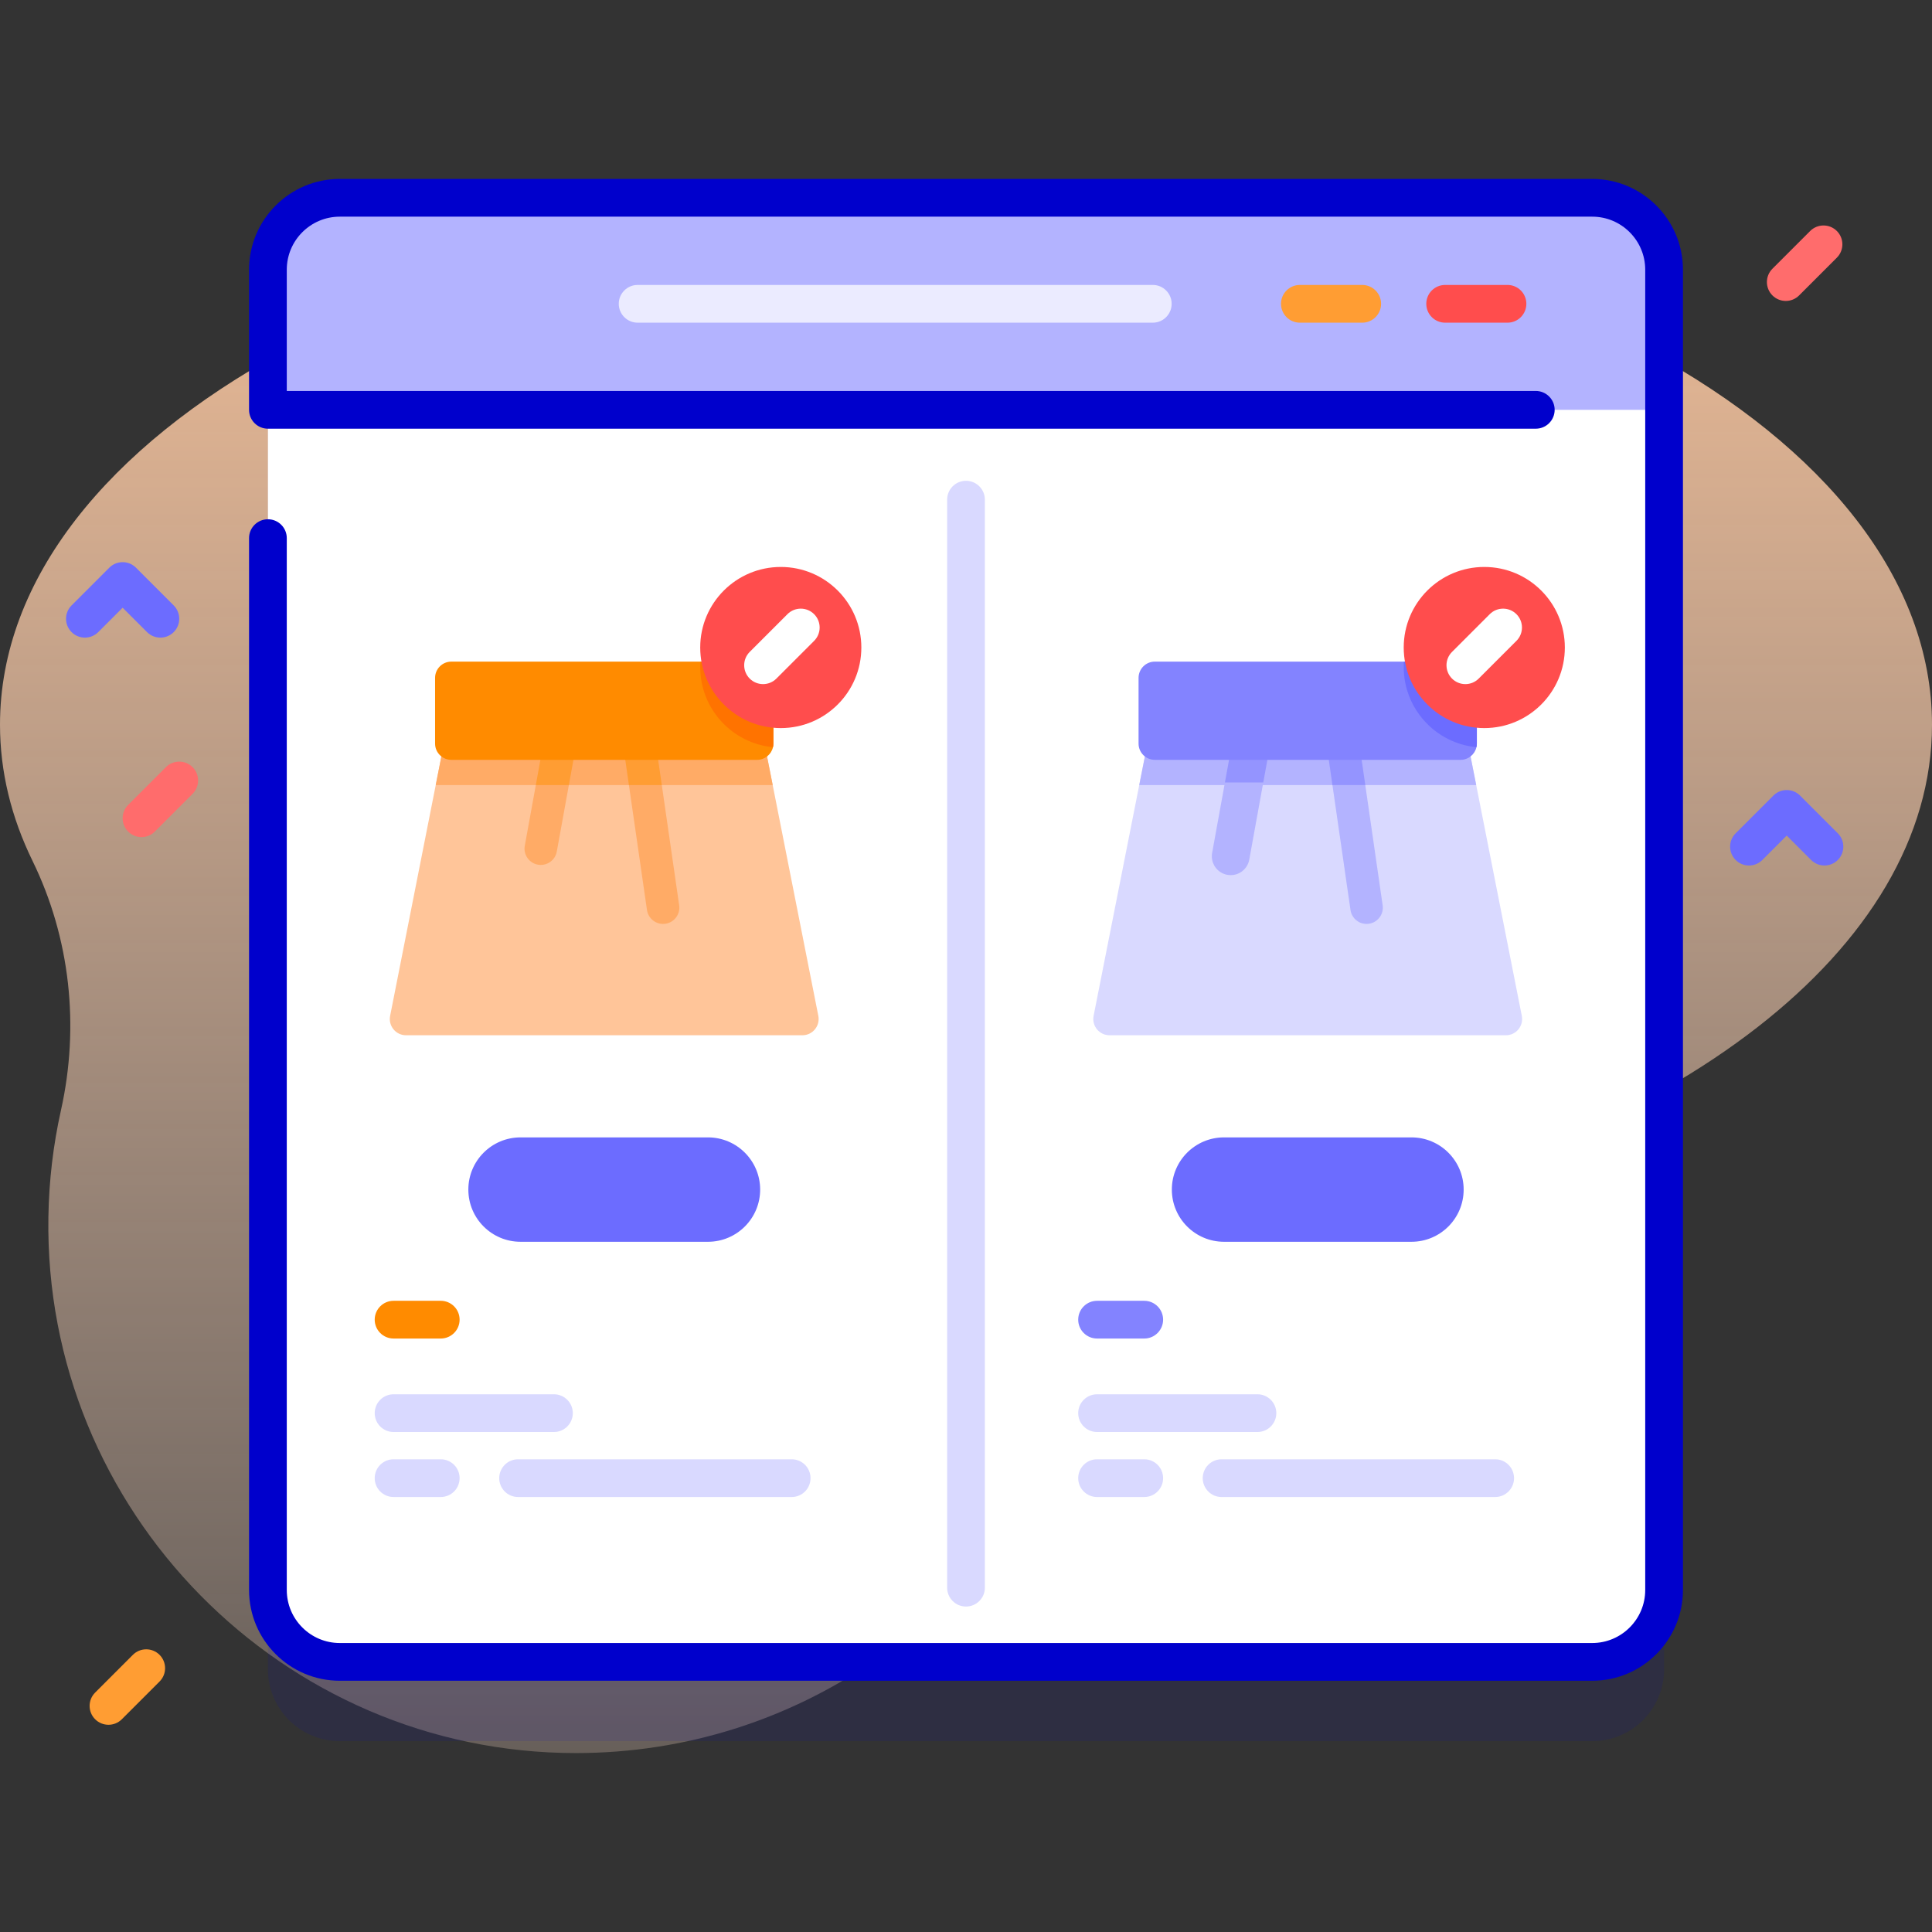 <svg xmlns="http://www.w3.org/2000/svg" xmlns:xlink="http://www.w3.org/1999/xlink" id="Capa_1" height="512" viewBox="0 0 512 512" width="512"><rect x="0" y="0" width="512" height="512" fill="#333333" stroke="none"/><linearGradient id="SVGID_1_" gradientUnits="userSpaceOnUse" x1="256" x2="256" y1="-3.859" y2="630.723"><stop offset=".002" stop-color="#ffc599"></stop><stop offset=".992" stop-color="#ffe8dc" stop-opacity="0"></stop></linearGradient><path d="m512 192.053c0-77.209-114.615-139.799-256-139.799s-256 62.59-256 139.799c0 12.48 2.999 24.577 8.62 36.089 10.007 20.491 12.502 43.828 7.537 66.086-2.036 9.127-3.179 18.59-3.333 28.294-1.235 77.812 61.961 142.061 139.782 142.06 58.443 0 108.503-35.865 129.385-86.785 11.468-27.964 35.565-48.919 65.155-55.077 96.38-20.057 164.854-70.992 164.854-130.667z" fill="url(#SVGID_1_)"></path><path d="m421.952 461.418h-331.904c-10.52 0-19.048-8.528-19.048-19.048v-349.904c0-10.52 8.528-19.048 19.048-19.048h331.905c10.52 0 19.048 8.528 19.048 19.048v349.904c-.001 10.52-8.529 19.048-19.049 19.048z" fill="#00c" opacity=".1"></path><path d="m421.952 440.418h-331.904c-10.52 0-19.048-8.528-19.048-19.048v-349.904c0-10.52 8.528-19.048 19.048-19.048h331.905c10.52 0 19.048 8.528 19.048 19.048v349.904c-.001 10.52-8.529 19.048-19.049 19.048z" fill="#fff"></path><path d="m441 108.608v-37.142c0-10.52-8.528-19.048-19.048-19.048h-331.904c-10.52 0-19.048 8.528-19.048 19.048v37.143h370z" fill="#b3b3ff"></path><path d="m421.952 47.418h-331.904c-13.26 0-24.048 10.788-24.048 24.048v37.143c0 2.761 2.239 5 5 5h336c2.761 0 5-2.239 5-5s-2.239-5-5-5h-331v-32.143c0-7.746 6.302-14.048 14.048-14.048h331.904c7.746 0 14.048 6.302 14.048 14.048v349.904c0 7.746-6.302 14.048-14.048 14.048h-331.904c-7.746 0-14.048-6.302-14.048-14.048v-278.761c0-2.761-2.239-5-5-5s-5 2.239-5 5v278.761c0 13.26 10.788 24.048 24.048 24.048h331.904c13.26 0 24.048-10.788 24.048-24.048v-349.904c0-13.26-10.788-24.048-24.048-24.048z" fill="#00c"></path><path d="m399.5 85.513h-16.52c-2.762 0-5-2.239-5-5s2.238-5 5-5h16.52c2.762 0 5 2.239 5 5s-2.238 5-5 5z" fill="#ff4d4d"></path><path d="m361 85.513h-16.52c-2.762 0-5-2.239-5-5s2.238-5 5-5h16.52c2.762 0 5 2.239 5 5s-2.238 5-5 5z" fill="#ff9d33"></path><path d="m305.5 85.513h-136.52c-2.762 0-5-2.239-5-5s2.238-5 5-5h136.52c2.762 0 5 2.239 5 5s-2.238 5-5 5z" fill="#ebebff"></path><g fill="#d9d9ff"><path d="m256 425.751c-2.761 0-5-2.239-5-5v-288.333c0-2.761 2.239-5 5-5s5 2.239 5 5v288.333c0 2.761-2.239 5-5 5z"></path><path d="m116.801 396.725h-12.5c-2.762 0-5-2.239-5-5s2.238-5 5-5h12.5c2.762 0 5 2.239 5 5s-2.239 5-5 5z"></path><path d="m209.801 396.725h-72.5c-2.762 0-5-2.239-5-5s2.238-5 5-5h72.5c2.762 0 5 2.239 5 5s-2.239 5-5 5z"></path><path d="m146.801 379.498h-42.5c-2.762 0-5-2.239-5-5s2.238-5 5-5h42.5c2.762 0 5 2.239 5 5s-2.239 5-5 5z"></path><path d="m303.236 396.725h-12.5c-2.762 0-5-2.239-5-5s2.238-5 5-5h12.5c2.762 0 5 2.239 5 5s-2.239 5-5 5z"></path><path d="m396.236 396.725h-72.5c-2.762 0-5-2.239-5-5s2.238-5 5-5h72.5c2.762 0 5 2.239 5 5s-2.239 5-5 5z"></path><path d="m333.236 379.498h-42.5c-2.762 0-5-2.239-5-5s2.238-5 5-5h42.5c2.762 0 5 2.239 5 5s-2.239 5-5 5z"></path></g><path d="m124.116 315.251c0 7.64 6.193 13.833 13.833 13.833h49.667c7.64 0 13.833-6.193 13.833-13.833 0-7.64-6.193-13.833-13.833-13.833h-49.667c-7.64 0-13.833 6.193-13.833 13.833z" fill="#6c6cff"></path><path d="m310.551 315.251c0 7.64 6.193 13.833 13.833 13.833h49.667c7.64 0 13.833-6.193 13.833-13.833 0-7.64-6.193-13.833-13.833-13.833h-49.667c-7.64 0-13.833 6.193-13.833 13.833z" fill="#6c6cff"></path><path d="m212.632 274.356h-105.021c-2.715 0-4.75-2.483-4.224-5.146l12.086-61.161 2.681-13.577h83.936l2.681 13.577 12.094 61.161c.525 2.664-1.518 5.146-4.233 5.146z" fill="#ffc599"></path><path d="m204.77 208.049h-89.298l2.681-13.577h83.936z" fill="#ffab66"></path><path d="m152.298 199.558-1.543 8.491-3.198 17.62c-.379 2.086-2.198 3.543-4.241 3.543-.25 0-.509-.026-.776-.069-2.336-.422-3.896-2.672-3.465-5.008l2.922-16.086 1.819-10.034c.422-2.345 2.664-3.905 5.008-3.474 2.345.431 3.897 2.672 3.474 5.017z" fill="#ffab66"></path><path d="m176.332 244.806c-.207.026-.414.043-.621.043-2.103 0-3.948-1.552-4.258-3.698l-4.784-33.102-1.25-8.646c-.336-2.353 1.302-4.543 3.655-4.888 2.353-.336 4.543 1.302 4.879 3.655l1.431 9.879 4.603 31.869c.336 2.354-1.293 4.543-3.655 4.888z" fill="#ffab66"></path><path d="m175.384 208.049h-8.715l-1.25-8.646c-.336-2.353 1.302-4.543 3.655-4.888 2.353-.336 4.543 1.302 4.879 3.655z" fill="#ff9d33"></path><path d="m152.298 199.558-1.543 8.491h-8.758l1.819-10.034c.422-2.345 2.664-3.905 5.008-3.474 2.345.431 3.897 2.672 3.474 5.017z" fill="#ff9d33"></path><path d="m204.951 179.645v17.413c0 .328-.034.647-.103.957-.44 1.922-2.155 3.353-4.207 3.353h-81.031c-2.379 0-4.31-1.931-4.31-4.31v-17.413c0-2.379 1.931-4.31 4.31-4.31h81.031c2.379 0 4.31 1.931 4.31 4.31z" fill="#ff8b00"></path><path d="m204.951 179.645v17.413c0 .328-.034.647-.103.957-10.827-1.035-19.284-10.146-19.284-21.241 0-.483.017-.965.052-1.44h15.025c2.379.001 4.31 1.932 4.31 4.311z" fill="#ff7300"></path><circle cx="206.915" cy="171.599" fill="#ff4d4d" r="21.35"></circle><path d="m202.217 181.297c-1.28 0-2.559-.488-3.536-1.464-1.953-1.953-1.953-5.119 0-7.071l10-10c1.953-1.952 5.118-1.952 7.071 0 1.953 1.953 1.953 5.119 0 7.071l-10 10c-.976.976-2.255 1.464-3.535 1.464z" fill="#fff"></path><path d="m399.071 274.356h-105.022c-2.715 0-4.758-2.483-4.233-5.146l12.094-61.161 2.681-13.577h83.936l2.681 13.577 12.086 61.161c.527 2.664-1.508 5.146-4.223 5.146z" fill="#d9d9ff"></path><path d="m336.57 197.518-1.79 9.85-3.71 20.44c-.44 2.42-2.54 4.11-4.91 4.11-.3 0-.6-.03-.9-.08-2.72-.49-4.52-3.1-4.03-5.81l3.39-18.66 2.11-11.64c.5-2.72 3.1-4.53 5.82-4.03 2.71.5 4.52 3.1 4.02 5.82z" fill="#b3b3ff"></path><path d="m362.771 244.806c-.207.026-.414.043-.621.043-2.112 0-3.948-1.552-4.258-3.698l-4.784-33.102-1.25-8.646c-.345-2.353 1.293-4.543 3.646-4.888 2.353-.336 4.543 1.302 4.888 3.655l1.422 9.879 4.603 31.869c.345 2.354-1.293 4.543-3.646 4.888z" fill="#b3b3ff"></path><path d="m391.209 208.049h-89.298l2.681-13.577h83.936z" fill="#b3b3ff"></path><path d="m336.57 197.518-1.79 9.85h-10.16l2.11-11.64c.5-2.72 3.1-4.53 5.82-4.03 2.71.5 4.52 3.1 4.02 5.82z" fill="#9494ff"></path><path d="m361.814 208.049h-8.707l-1.25-8.646c-.345-2.353 1.293-4.543 3.646-4.888 2.353-.336 4.543 1.302 4.888 3.655z" fill="#9494ff"></path><path d="m391.382 179.645v17.413c0 .328-.035.647-.112.957-.431 1.922-2.146 3.353-4.198 3.353h-81.032c-2.379 0-4.31-1.931-4.31-4.31v-17.413c0-2.379 1.931-4.31 4.31-4.31h81.031c2.38 0 4.311 1.931 4.311 4.31z" fill="#8383ff"></path><path d="m391.382 179.645v17.413c0 .328-.035.647-.112.957-10.819-1.043-19.266-10.146-19.266-21.241 0-.483.017-.965.052-1.44h15.017c2.378.001 4.309 1.932 4.309 4.311z" fill="#6c6cff"></path><circle cx="393.349" cy="171.599" fill="#ff4d4d" r="21.35"></circle><path d="m388.337 181.297c-1.28 0-2.559-.488-3.536-1.464-1.953-1.953-1.953-5.119 0-7.071l10-10c1.953-1.952 5.118-1.952 7.071 0 1.953 1.953 1.953 5.119 0 7.071l-10 10c-.976.976-2.255 1.464-3.535 1.464z" fill="#fff"></path><path d="m42.5 168.978c-1.28 0-2.559-.488-3.536-1.464l-6.464-6.464-6.464 6.464c-1.953 1.952-5.118 1.952-7.071 0-1.953-1.953-1.953-5.119 0-7.071l10-10c1.953-1.952 5.118-1.952 7.071 0l10 10c1.953 1.953 1.953 5.119 0 7.071-.977.975-2.256 1.464-3.536 1.464z" fill="#6c6cff"></path><path d="m483.5 229.368c-1.28 0-2.559-.488-3.536-1.464l-6.464-6.464-6.464 6.464c-1.953 1.953-5.118 1.952-7.071 0-1.953-1.953-1.953-5.119 0-7.071l10-10c1.953-1.952 5.118-1.952 7.071 0l10 10c1.953 1.953 1.953 5.119 0 7.071-.976.975-2.256 1.464-3.536 1.464z" fill="#6c6cff"></path><path d="m28.75 457.085c-1.28 0-2.559-.488-3.536-1.464-1.953-1.953-1.953-5.119 0-7.071l10-10c1.953-1.952 5.118-1.952 7.071 0 1.953 1.953 1.953 5.119 0 7.071l-10 10c-.976.975-2.255 1.464-3.535 1.464z" fill="#ff9d33"></path><path d="m473.25 79.752c-1.28 0-2.559-.488-3.536-1.464-1.953-1.953-1.953-5.119 0-7.071l10-10c1.953-1.952 5.118-1.952 7.071 0 1.953 1.953 1.953 5.119 0 7.071l-10 10c-.976.975-2.255 1.464-3.535 1.464z" fill="#ff6c6c"></path><path d="m37.5 221.84c-1.28 0-2.559-.488-3.536-1.464-1.953-1.953-1.953-5.119 0-7.071l10-10c1.953-1.952 5.118-1.952 7.071 0 1.953 1.953 1.953 5.119 0 7.071l-10 10c-.976.976-2.255 1.464-3.535 1.464z" fill="#ff6c6c"></path><path d="m116.801 354.725h-12.5c-2.762 0-5-2.239-5-5s2.238-5 5-5h12.5c2.762 0 5 2.239 5 5s-2.239 5-5 5z" fill="#ff8b00"></path><path d="m303.236 354.725h-12.5c-2.762 0-5-2.239-5-5s2.238-5 5-5h12.5c2.762 0 5 2.239 5 5s-2.239 5-5 5z" fill="#8383ff"></path></svg>